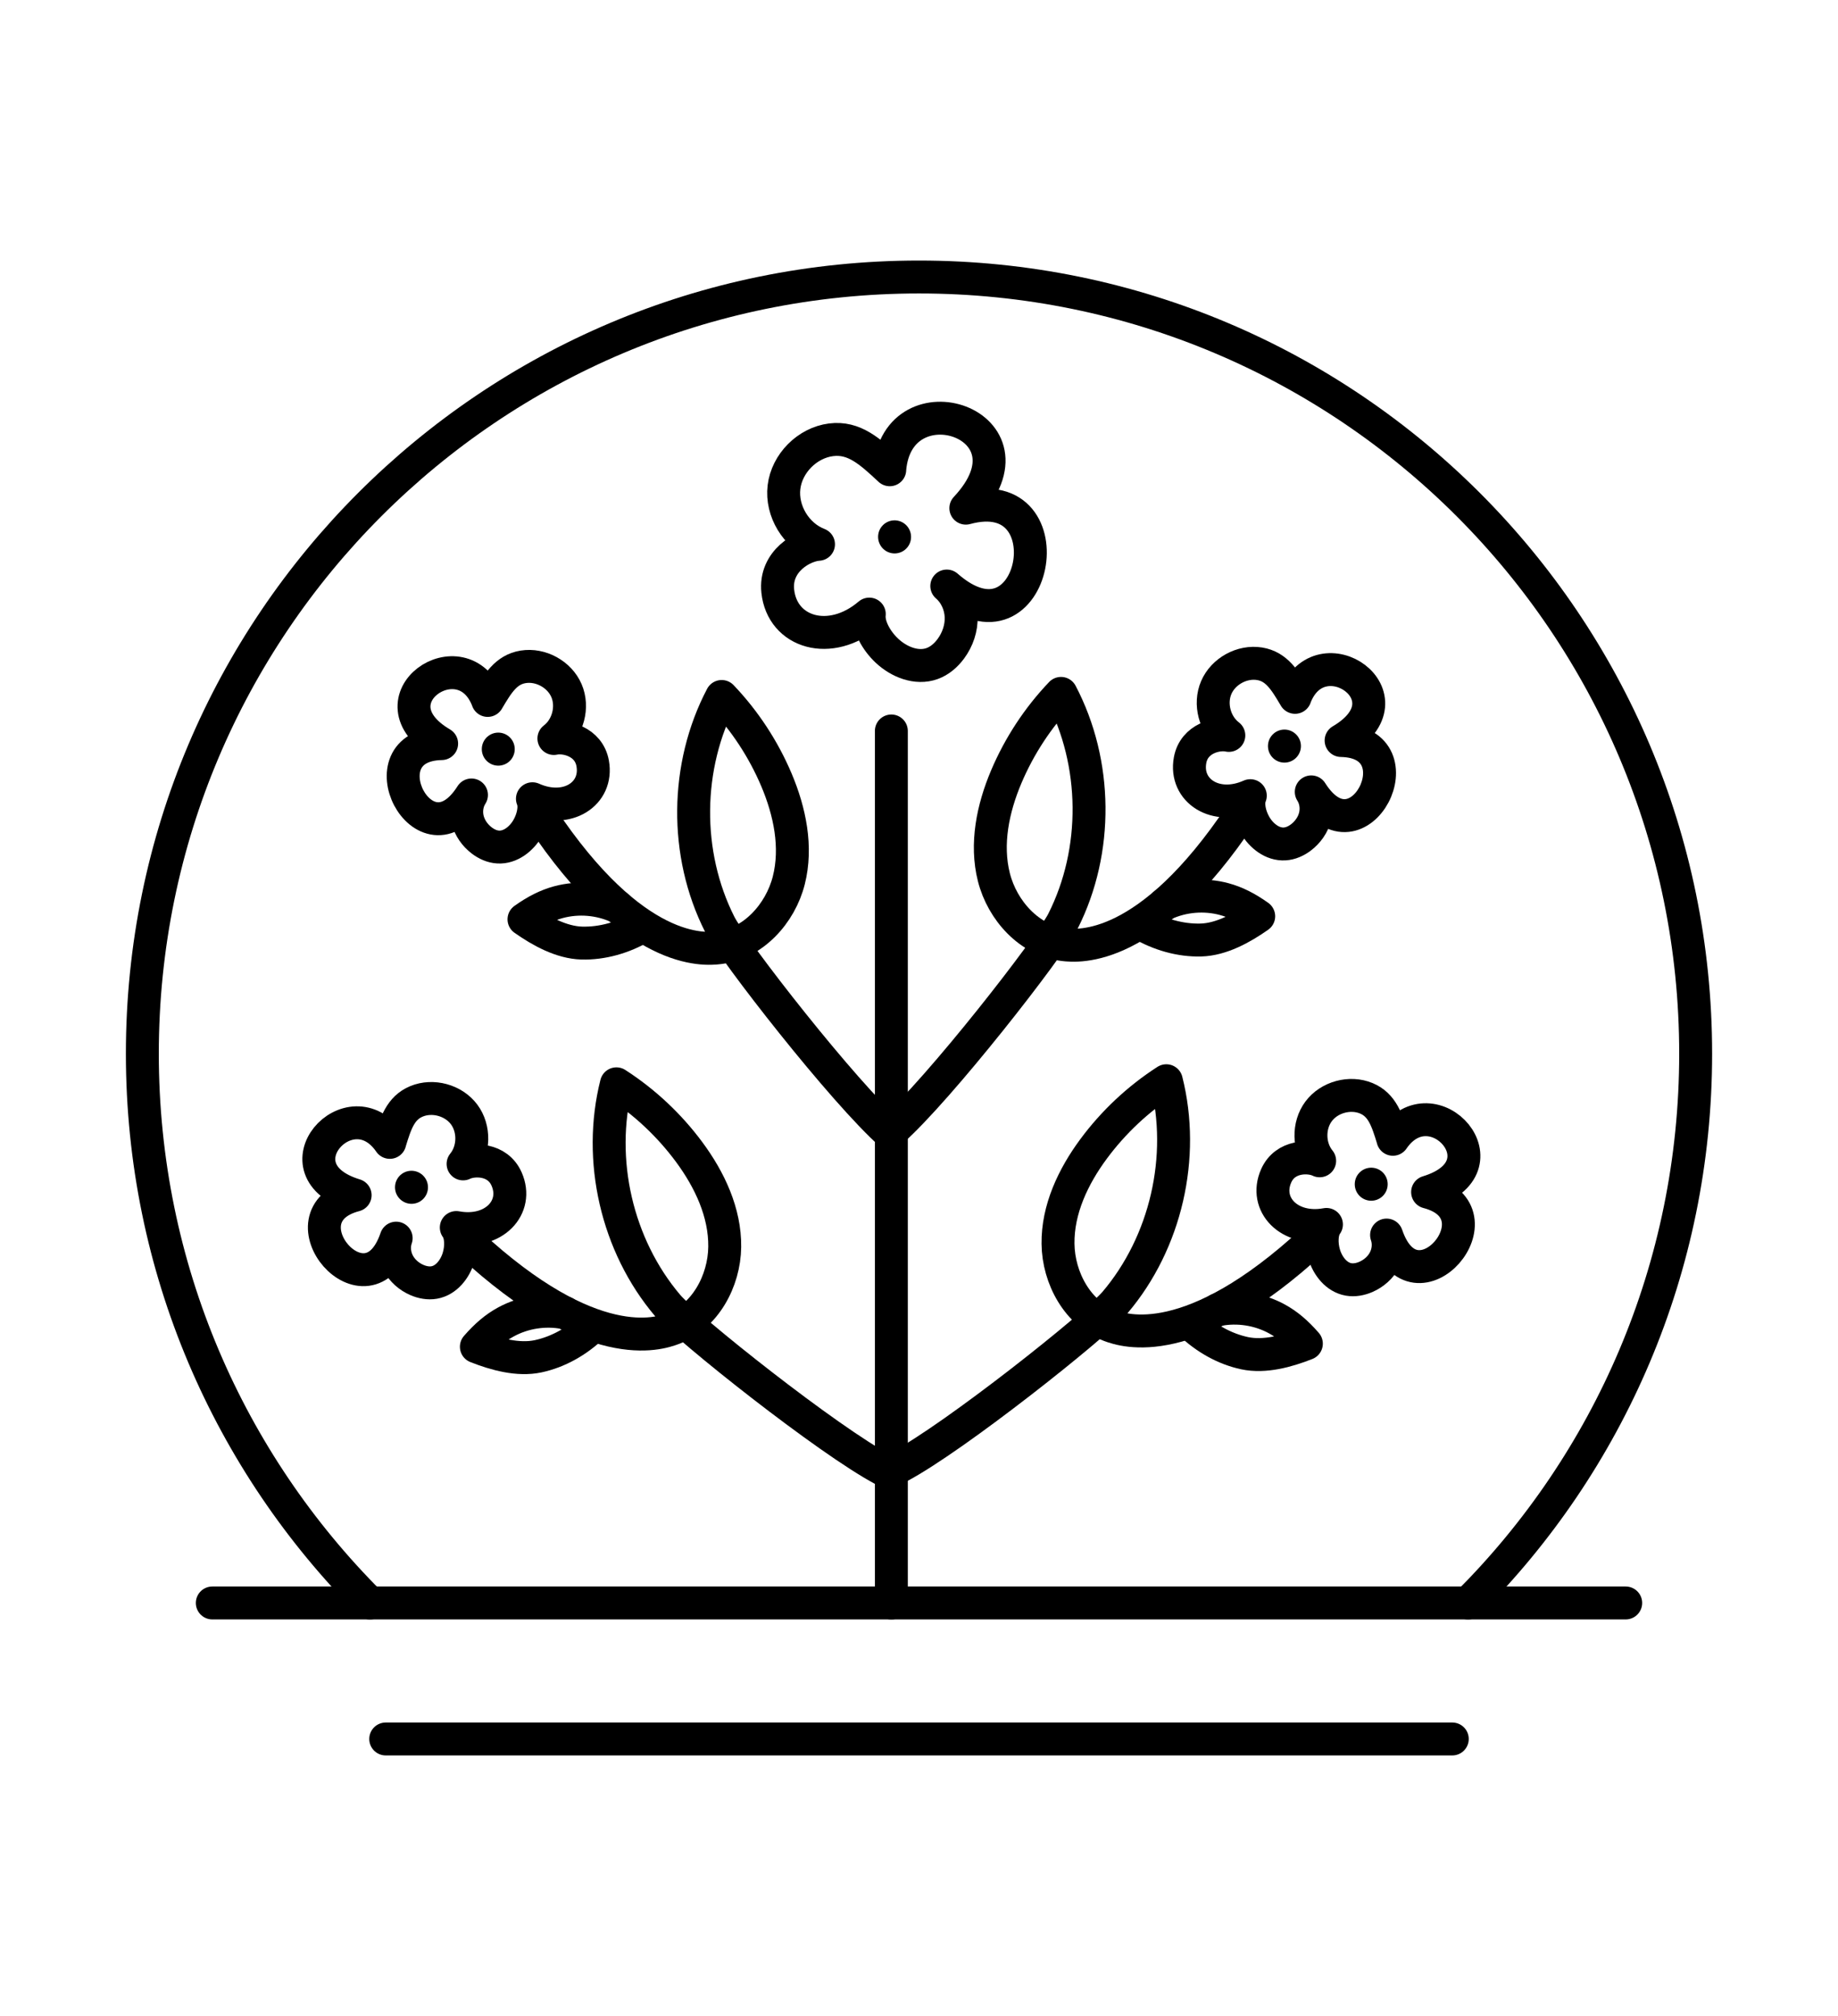 <?xml version="1.0" encoding="UTF-8"?>
<svg id="Layer_1" xmlns="http://www.w3.org/2000/svg" version="1.1" viewBox="0 0 44.664 48.987">
  <!-- Generator: Adobe Illustrator 29.4.0, SVG Export Plug-In . SVG Version: 2.1.0 Build 152)  -->
  <defs>
    <style>
      .st0 {
        fill: none;
        stroke: #000;
        stroke-linecap: round;
        stroke-linejoin: round;
        stroke-width: .8px;
      }
    </style>
  </defs>
  <path class="st0" d="M35.675,38.951c3.416-3.415,5.53-8.134,5.53-13.347,0-10.423-8.45-18.873-18.873-18.873S3.459,15.182,3.459,25.604c0,5.213,2.113,9.932,5.53,13.347"/>
  <line class="st0" x1="5.159" y1="38.951" x2="39.505" y2="38.951"/>
  <line class="st0" x1="9.373" y1="42.256" x2="35.291" y2="42.256"/>
  <line class="st0" x1="21.66" y1="17.762" x2="21.66" y2="38.951"/>
  <path class="st0" d="M21.66,27.496c1.162-1.025,3.852-4.48,4.171-5.112.865-1.713.839-3.847-.048-5.535-.561.588-1.014,1.279-1.331,2.027-.325.769-.505,1.632-.3,2.441.205.809.864,1.537,1.693,1.637.362.044,2.067.201,4.313-3.168"/>
  <path class="st0" d="M28.301,21.968c.449-.206.971-.249,1.448-.12.282.076.546.209.838.417-.407.286-.907.563-1.405.577-.497.013-1.006-.131-1.461-.397"/>
  <g>
    <path class="st0" d="M31.469,16.944c.608-1.588,2.917-.006,1.12,1.05,1.949.038.422,3.059-.725,1.248.113.175.143.398.093.6-.051.202-.178.381-.344.507-.115.087-.252.15-.396.158-.296.018-.564-.195-.714-.449-.138-.234-.201-.533-.12-.724-.844.377-1.599-.12-1.464-.861.097-.536.67-.665.942-.603-.343-.261-.476-.766-.306-1.162.17-.397.627-.648,1.053-.579.413.067.613.394.862.816Z"/>
    <polygon class="st0" points="31.212 18.129 31.212 18.128 31.213 18.129 31.212 18.131 31.212 18.129"/>
  </g>
  <g>
    <path class="st0" d="M21.62,11.414c.183-2.288,3.774-1.118,1.85.934,2.538-.693,1.71,3.799-.463,1.892.213.183.337.461.349.741s-.085.561-.253.787c-.116.156-.269.29-.452.356-.376.136-.804-.037-1.096-.31-.268-.25-.463-.614-.431-.892-.949.809-2.116.454-2.224-.557-.078-.731.614-1.116.99-1.139-.544-.208-.908-.81-.839-1.388.069-.578.565-1.078,1.143-1.151.56-.071.944.277,1.427.728Z"/>
    <polygon class="st0" points="21.738 13.046 21.738 13.044 21.739 13.046 21.739 13.048 21.738 13.046"/>
  </g>
  <g>
    <path class="st0" d="M21.841,35.646c1.37-.724,4.794-3.454,5.252-3.993,1.242-1.462,1.716-3.544,1.249-5.392-.683.44-1.286,1.006-1.769,1.659-.496.671-.873,1.468-.863,2.303.01.834.48,1.697,1.262,1.988.342.127,1.963.68,4.935-2.069"/>
    <path class="st0" d="M29.592,31.826c.485-.095,1.002-.015,1.436.222.257.14.481.331.717.602-.463.183-1.014.335-1.5.232-.486-.104-.947-.363-1.328-.728"/>
    <g>
      <path class="st0" d="M33.848,27.684c.963-1.401,2.837.678.843,1.283,1.886.493-.306,3.072-.997,1.044.069.196.046.421-.05.605-.096.184-.262.329-.453.412-.132.057-.28.086-.422.061-.292-.052-.502-.321-.589-.604-.08-.26-.07-.566.053-.732-.909.169-1.527-.491-1.222-1.18.22-.498.807-.489,1.057-.366-.273-.335-.283-.856-.025-1.202.258-.346.761-.483,1.159-.317.386.161.504.527.647.995Z"/>
      <polygon class="st0" points="33.321 28.776 33.321 28.774 33.321 28.776 33.321 28.777 33.321 28.776"/>
    </g>
  </g>
  <g>
    <path class="st0" d="M21.66,27.571c-1.162-1.025-3.852-4.48-4.171-5.112-.865-1.713-.839-3.847.048-5.535.561.588,1.014,1.279,1.331,2.027.325.769.505,1.632.3,2.441-.205.809-.864,1.537-1.693,1.637-.362.044-2.067.201-4.313-3.168"/>
    <path class="st0" d="M15.019,22.042c-.449-.206-.971-.249-1.448-.12-.282.076-.546.209-.838.417.407.286.907.563,1.405.577.497.013,1.006-.131,1.461-.397"/>
    <g>
      <path class="st0" d="M11.852,17.019c-.608-1.588-2.917-.006-1.12,1.05-1.949.038-.422,3.059.725,1.248-.113.175-.143.398-.093.6.051.202.178.381.344.507.115.087.252.15.396.158.296.018.564-.195.714-.449.138-.234.201-.533.12-.724.844.377,1.599-.12,1.464-.861-.097-.536-.67-.665-.942-.603.343-.261.476-.766.306-1.162-.17-.397-.627-.648-1.053-.579-.413.067-.613.394-.862.816Z"/>
      <polygon class="st0" points="12.108 18.204 12.108 18.202 12.108 18.204 12.108 18.205 12.108 18.204"/>
    </g>
  </g>
  <g>
    <path class="st0" d="M21.48,35.721c-1.37-.724-4.794-3.454-5.252-3.993-1.242-1.462-1.716-3.544-1.249-5.392.683.44,1.286,1.006,1.769,1.659.496.671.873,1.468.863,2.303-.01.834-.48,1.697-1.262,1.988-.342.127-1.963.68-4.935-2.069"/>
    <path class="st0" d="M13.729,31.901c-.485-.095-1.002-.015-1.436.222-.257.14-.481.331-.717.602.463.183,1.014.335,1.5.232.486-.104.947-.363,1.328-.728"/>
    <g>
      <path class="st0" d="M9.473,27.759c-.963-1.401-2.837.678-.843,1.283-1.886.493.306,3.072.997,1.044-.069.196-.046.421.05.605s.262.329.453.412c.132.057.28.086.422.061.292-.052.502-.321.589-.604.08-.26.07-.566-.053-.732.909.169,1.527-.491,1.222-1.18-.22-.498-.807-.489-1.057-.366.273-.335.283-.856.025-1.202s-.761-.483-1.159-.317c-.386.161-.504.527-.647.995Z"/>
      <polygon class="st0" points="10 28.85 9.999 28.849 9.999 28.851 10 28.852 10 28.85"/>
    </g>
  </g>
</svg>